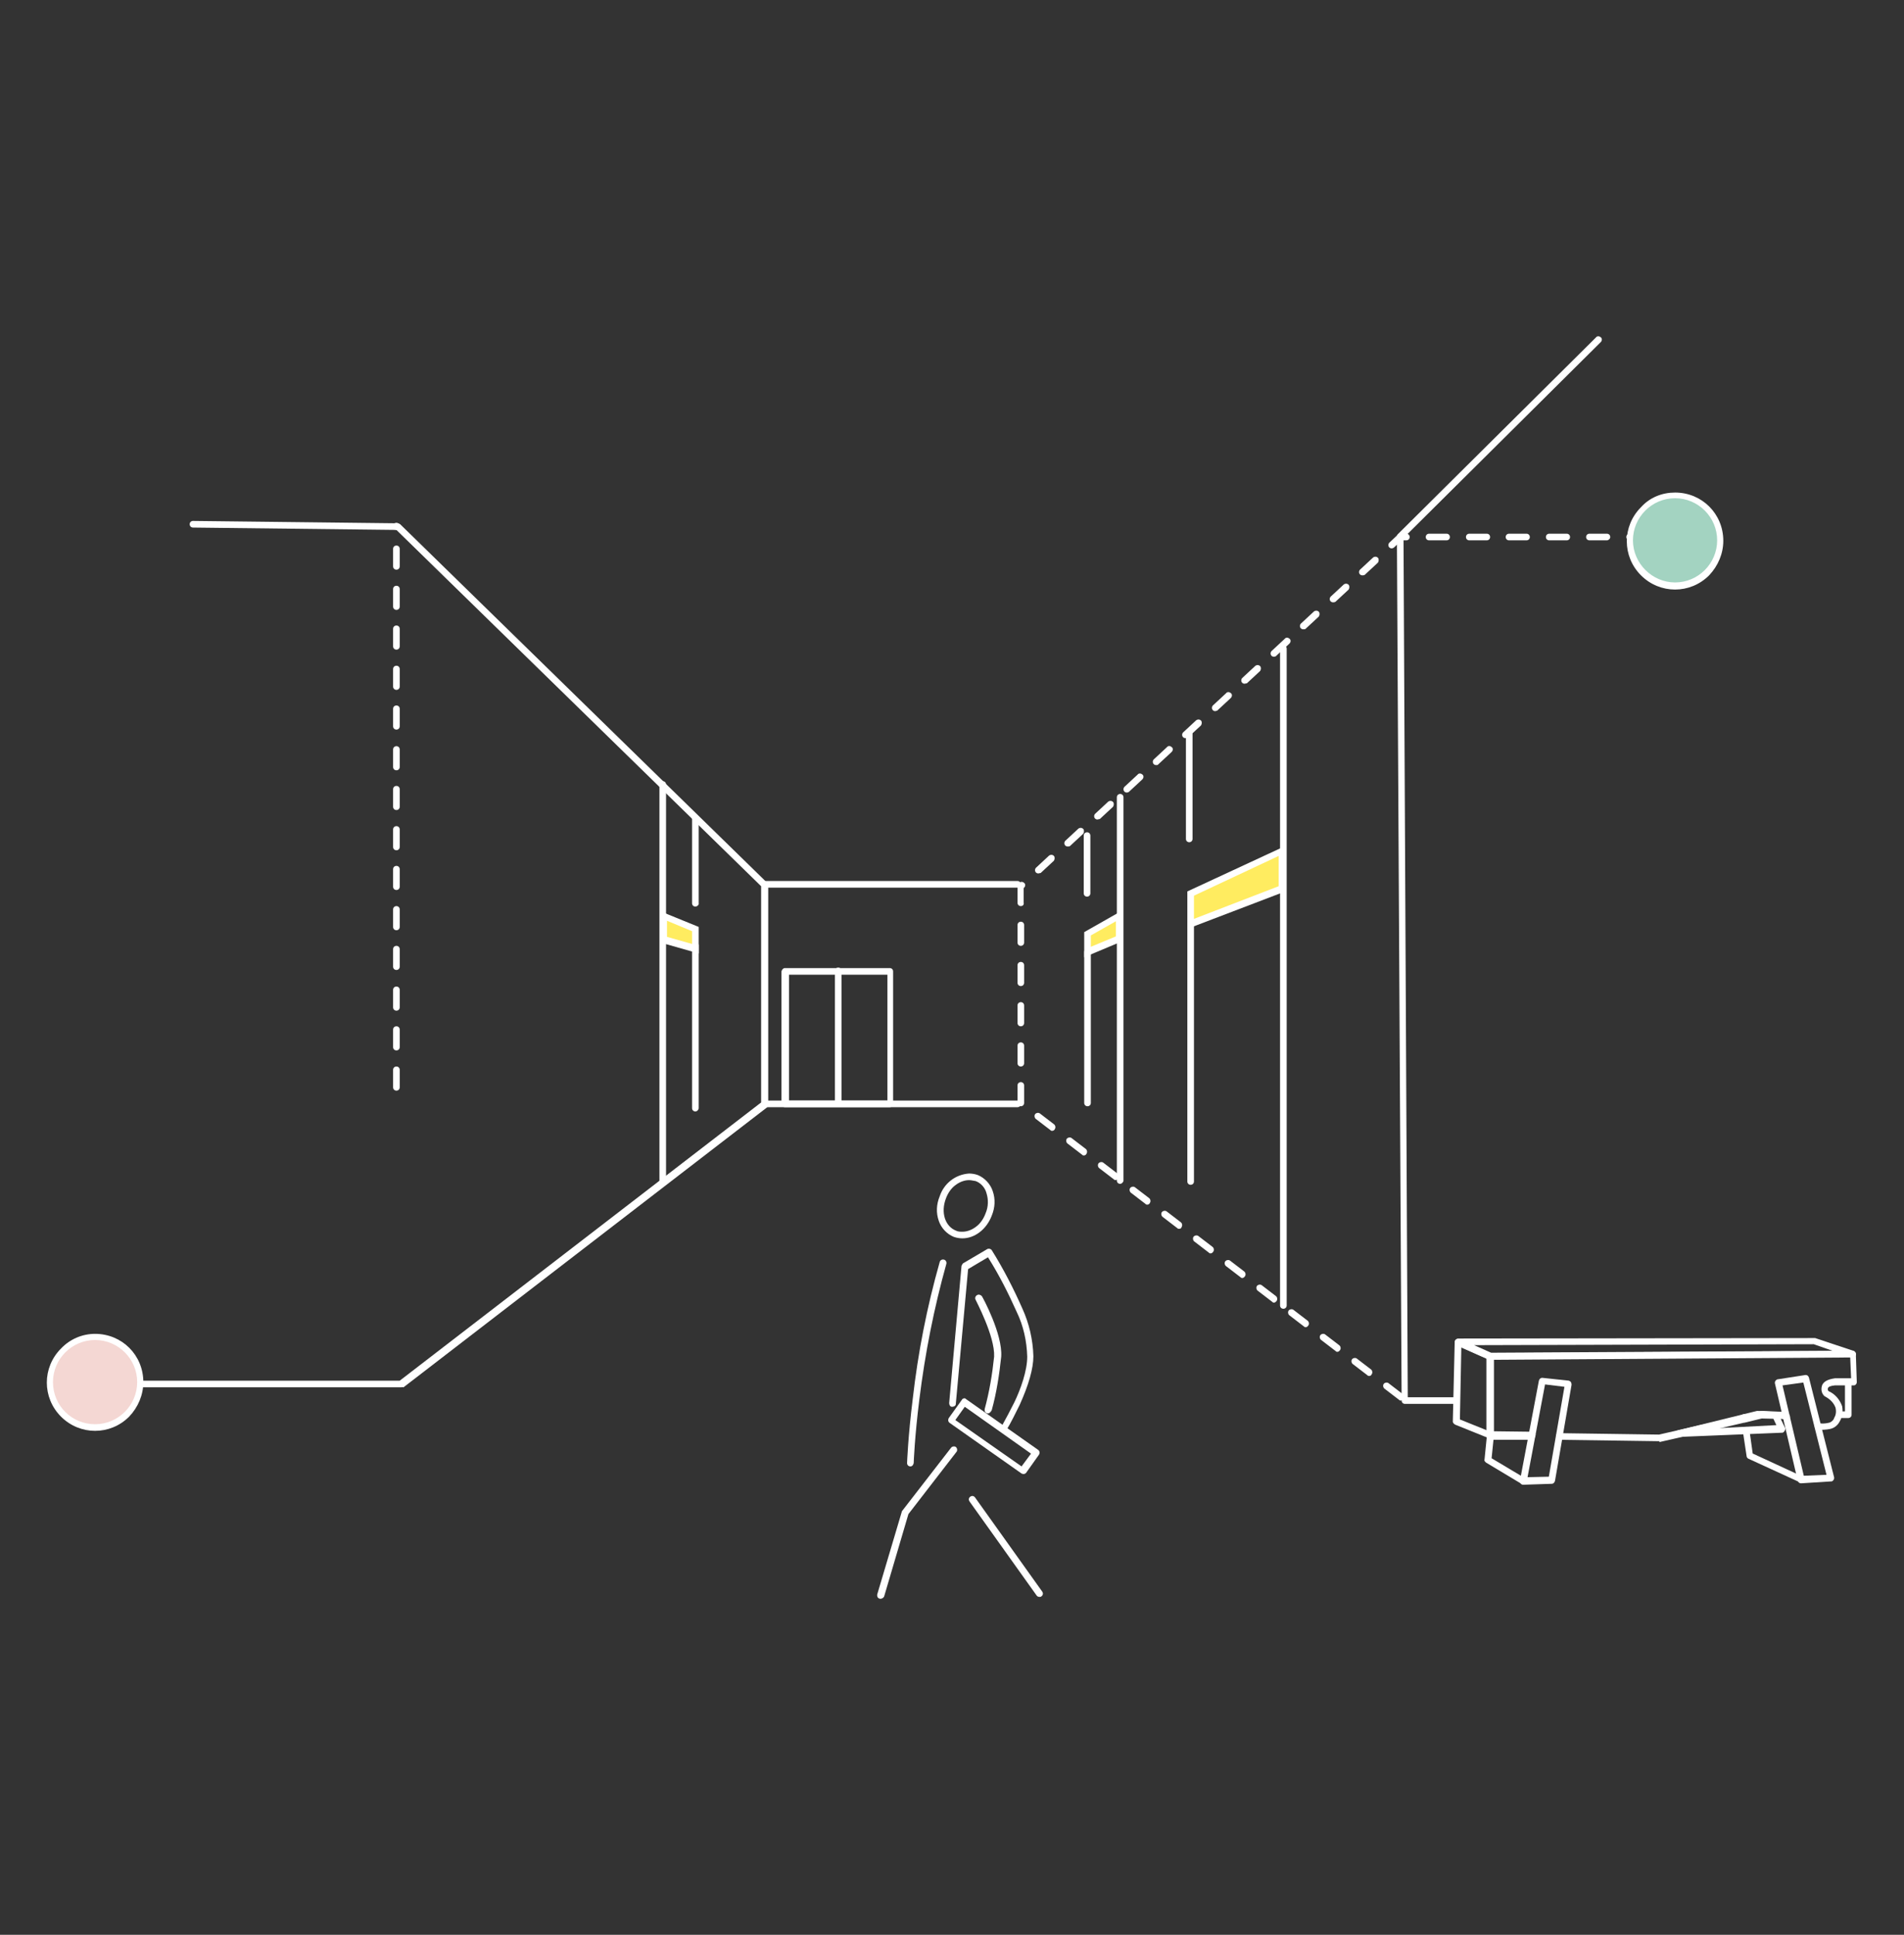 <?xml version="1.0" encoding="utf-8"?>
<!-- Generator: Adobe Illustrator 26.2.0, SVG Export Plug-In . SVG Version: 6.00 Build 0)  -->
<svg version="1.1" id="Layer_1" xmlns="http://www.w3.org/2000/svg" xmlns:xlink="http://www.w3.org/1999/xlink" x="0px" y="0px"
	 viewBox="0 0 402.5 408.9" style="enable-background:new 0 0 402.5 408.9;" xml:space="preserve">
<rect x="0" y="0" width="402.5" height="408.9" fill="#333333" stroke="none"/>
<style type="text/css">
	.st0{fill:#FFFFFF;}
	.st1{fill:#FFEC60;}
	.st2{fill:#F4D7D3;}
	.st3{fill:#A3D3C1;}
	.st4{fill:none;}
</style>
<g id="Group_2581" transform="translate(291 1730.594)">
	<path id="Path_13139" class="st0" d="M-206.2-1437.4h-55.6c-0.4,0-0.7-0.3-0.7-0.7s0.3-0.7,0.7-0.7h55.3l76.4-58.8v-45.7
		l-77.1-75.3l-43-0.5c-0.4,0-0.7-0.3-0.7-0.7c0-0.4,0.3-0.7,0.7-0.7l43.3,0.5c0.2,0,0.3,0.1,0.5,0.2l77.6,75.8
		c0.2,0.2,0.2,0.3,0.2,0.5v46.3c0,0.2-0.1,0.4-0.2,0.6l-76.9,59.2C-206-1437.5-206.1-1437.4-206.2-1437.4z"/>
	<path id="Path_13140" class="st0" d="M5.1-1434.6c-0.2,0-0.3-0.1-0.4-0.2l-3-2.3c-0.3-0.2-0.4-0.7-0.2-1c0.2-0.3,0.7-0.4,1-0.2
		l3,2.3c0.3,0.2,0.4,0.7,0.2,1C5.5-1434.7,5.2-1434.6,5.1-1434.6L5.1-1434.6z M-1.6-1439.8c-0.2,0-0.3-0.1-0.4-0.2l-3-2.3
		c-0.3-0.2-0.4-0.7-0.2-1c0.2-0.3,0.7-0.4,1-0.2l3,2.3c0.3,0.2,0.4,0.7,0.2,1C-1.2-1439.8-1.4-1439.8-1.6-1439.8L-1.6-1439.8z
		 M-8.3-1444.9c-0.2,0-0.3-0.1-0.4-0.2l-3-2.3c-0.3-0.2-0.4-0.7-0.2-1c0.2-0.3,0.7-0.4,1-0.2l3,2.3c0.3,0.2,0.4,0.7,0.2,1
		C-7.9-1445-8.1-1444.9-8.3-1444.9L-8.3-1444.9z M-15-1450.1c-0.2,0-0.3-0.1-0.4-0.2l-3-2.3c-0.3-0.2-0.4-0.7-0.2-1
		c0.2-0.3,0.7-0.4,1-0.2l3,2.3c0.3,0.2,0.4,0.7,0.2,1C-14.6-1450.2-14.8-1450.1-15-1450.1L-15-1450.1z M-21.7-1455.3
		c-0.2,0-0.3-0.1-0.4-0.2l-3-2.3c-0.3-0.2-0.4-0.7-0.2-1c0.2-0.3,0.7-0.4,1-0.2l3,2.3c0.3,0.2,0.4,0.7,0.2,1
		C-21.3-1455.4-21.5-1455.3-21.7-1455.3L-21.7-1455.3z M-28.4-1460.5c-0.2,0-0.3-0.1-0.4-0.2l-3-2.3c-0.3-0.2-0.4-0.7-0.2-1
		c0.2-0.3,0.7-0.4,1-0.2l3,2.3c0.3,0.2,0.4,0.7,0.2,1C-28-1460.6-28.2-1460.5-28.4-1460.5L-28.4-1460.5z M-35.1-1465.7
		c-0.2,0-0.3-0.1-0.4-0.2l-3-2.3c-0.3-0.2-0.4-0.7-0.2-1c0.2-0.3,0.7-0.4,1-0.2l3,2.3c0.3,0.2,0.4,0.7,0.2,1
		C-34.7-1465.8-34.9-1465.7-35.1-1465.7L-35.1-1465.7z M-41.8-1470.9c-0.2,0-0.3-0.1-0.4-0.2l-3-2.3c-0.3-0.2-0.4-0.7-0.2-1
		c0.2-0.3,0.7-0.4,1-0.2l0,0l3,2.3c0.3,0.2,0.4,0.7,0.2,1C-41.3-1470.9-41.6-1470.9-41.8-1470.9L-41.8-1470.9z M-48.5-1476
		c-0.2,0-0.3-0.1-0.4-0.2l-3-2.3c-0.3-0.2-0.4-0.7-0.2-1c0.2-0.3,0.7-0.4,1-0.2l3,2.3c0.3,0.2,0.4,0.7,0.2,1
		C-48-1476.1-48.3-1476-48.5-1476L-48.5-1476z M-55.2-1481.2c-0.2,0-0.3-0.1-0.4-0.2l-3-2.3c-0.3-0.2-0.4-0.7-0.2-1
		c0.2-0.3,0.7-0.4,1-0.2l3,2.3c0.3,0.2,0.4,0.7,0.2,1C-54.7-1481.3-55-1481.2-55.2-1481.2L-55.2-1481.2z M-61.9-1486.4
		c-0.2,0-0.3-0.1-0.4-0.2l-3-2.3c-0.3-0.2-0.4-0.7-0.2-1c0.2-0.3,0.7-0.4,1-0.2l3,2.3c0.3,0.2,0.4,0.7,0.2,1
		C-61.4-1486.5-61.7-1486.4-61.9-1486.4L-61.9-1486.4z M-68.6-1491.6c-0.2,0-0.3-0.1-0.4-0.2l-3-2.3c-0.3-0.2-0.4-0.7-0.2-1
		c0.2-0.3,0.7-0.4,1-0.2l3,2.3c0.3,0.2,0.4,0.7,0.2,1C-68.1-1491.7-68.4-1491.6-68.6-1491.6L-68.6-1491.6z M-75.2-1496.8
		c-0.4,0-0.7-0.3-0.7-0.7v-3.7c0-0.4,0.3-0.7,0.7-0.7s0.7,0.3,0.7,0.7v3.7C-74.5-1497.1-74.8-1496.8-75.2-1496.8L-75.2-1496.8z
		 M-75.2-1505.2c-0.4,0-0.7-0.3-0.7-0.7v-3.7c0-0.4,0.3-0.7,0.7-0.7s0.7,0.3,0.7,0.7v3.7C-74.5-1505.5-74.8-1505.2-75.2-1505.2
		L-75.2-1505.2z M-75.2-1513.7c-0.4,0-0.7-0.3-0.7-0.7v-3.7c0-0.4,0.3-0.7,0.7-0.7s0.7,0.3,0.7,0.7v3.7
		C-74.5-1514-74.8-1513.7-75.2-1513.7L-75.2-1513.7z M-75.2-1522.2c-0.4,0-0.7-0.3-0.7-0.7v-3.7c0-0.4,0.3-0.7,0.7-0.7
		s0.7,0.3,0.7,0.7v3.7C-74.5-1522.5-74.8-1522.2-75.2-1522.2L-75.2-1522.2z M-75.2-1530.7c-0.4,0-0.7-0.3-0.7-0.7v-3.7
		c0-0.4,0.3-0.7,0.7-0.7s0.7,0.3,0.7,0.7v3.7C-74.5-1531-74.8-1530.7-75.2-1530.7L-75.2-1530.7z M-75.2-1539.1
		c-0.4,0-0.7-0.3-0.7-0.7l0,0v-3.4c0-0.2,0.1-0.4,0.2-0.6l0.2-0.2c0.2-0.3,0.7-0.3,1,0c0.3,0.2,0.3,0.7,0,1c0,0,0,0-0.1,0.1l0,0v3.1
		C-74.5-1539.4-74.8-1539.1-75.2-1539.1L-75.2-1539.1L-75.2-1539.1z M-71.5-1546c-0.4,0-0.7-0.3-0.7-0.7c0-0.2,0.1-0.4,0.2-0.5
		l2.8-2.6c0.3-0.2,0.7-0.2,1,0.1c0.2,0.2,0.2,0.7,0,1l-2.8,2.6C-71.1-1546.1-71.4-1546-71.5-1546L-71.5-1546z M-65.3-1551.7
		c-0.4,0-0.7-0.3-0.7-0.7c0-0.2,0.1-0.4,0.2-0.5l2.8-2.6c0.3-0.2,0.7-0.2,1,0.1c0.2,0.2,0.2,0.7,0,1l-2.8,2.6
		C-64.9-1551.7-65.1-1551.7-65.3-1551.7L-65.3-1551.7z M-59-1557.4c-0.4,0-0.7-0.3-0.7-0.7c0-0.2,0.1-0.4,0.2-0.5l2.8-2.6
		c0.3-0.2,0.7-0.2,1,0.1c0.2,0.2,0.2,0.7,0,1l-2.8,2.6C-58.7-1557.5-58.9-1557.4-59-1557.4L-59-1557.4z M-52.8-1563.1
		c-0.4,0-0.7-0.3-0.7-0.7c0-0.2,0.1-0.4,0.2-0.5l2.8-2.6c0.2-0.3,0.7-0.3,1,0c0.3,0.2,0.3,0.7,0,1c0,0,0,0-0.1,0.1l-2.8,2.6
		C-52.5-1563.2-52.6-1563.1-52.8-1563.1L-52.8-1563.1z M-46.6-1568.9c-0.4,0-0.7-0.3-0.7-0.7c0-0.2,0.1-0.4,0.2-0.5l2.8-2.6
		c0.2-0.3,0.7-0.3,1,0c0.3,0.2,0.3,0.7,0,1c0,0,0,0-0.1,0.1l-2.8,2.6C-46.3-1568.9-46.4-1568.9-46.6-1568.9L-46.6-1568.9z
		 M-40.4-1574.6c-0.4,0-0.7-0.3-0.7-0.7c0-0.2,0.1-0.4,0.2-0.5l2.8-2.6c0.3-0.2,0.7-0.2,1,0.1c0.2,0.2,0.2,0.7,0,1l-2.8,2.6
		C-40-1574.7-40.2-1574.6-40.4-1574.6L-40.4-1574.6z M-34.1-1580.3c-0.4,0-0.7-0.3-0.7-0.7c0-0.2,0.1-0.4,0.2-0.5l2.8-2.6
		c0.2-0.3,0.7-0.3,1,0c0.3,0.2,0.3,0.7,0,1c0,0,0,0-0.1,0.1l-2.8,2.6C-33.8-1580.4-34-1580.3-34.1-1580.3L-34.1-1580.3z
		 M-27.9-1586.1c-0.4,0-0.7-0.3-0.7-0.7c0-0.2,0.1-0.4,0.2-0.5l2.8-2.6c0.3-0.2,0.7-0.2,1,0.1c0.2,0.2,0.2,0.7,0,1l-2.8,2.6
		C-27.5-1586.2-27.8-1586.1-27.9-1586.1L-27.9-1586.1z M-21.7-1591.8c-0.4,0-0.7-0.3-0.7-0.7c0-0.2,0.1-0.4,0.2-0.5l2.8-2.6
		c0.2-0.3,0.7-0.3,1,0c0.3,0.2,0.3,0.7,0,1c0,0,0,0-0.1,0.1l-2.8,2.6C-21.3-1591.9-21.5-1591.8-21.7-1591.8L-21.7-1591.8z
		 M-15.5-1597.6c-0.4,0-0.7-0.3-0.7-0.7c0-0.2,0.1-0.4,0.2-0.5l2.8-2.6c0.3-0.2,0.7-0.2,1,0.1c0.2,0.2,0.2,0.7,0,1l-2.8,2.6
		C-15.1-1597.6-15.2-1597.6-15.5-1597.6L-15.5-1597.6z M-9.2-1603.3c-0.4,0-0.7-0.3-0.7-0.7c0-0.2,0.1-0.4,0.2-0.5l2.8-2.6
		c0.3-0.2,0.7-0.2,1,0.1c0.2,0.2,0.2,0.7,0,1l-2.8,2.6C-8.9-1603.3-9-1603.3-9.2-1603.3L-9.2-1603.3z M-3-1609
		c-0.4,0-0.7-0.3-0.7-0.7c0-0.2,0.1-0.4,0.2-0.5l2.8-2.6c0.3-0.2,0.7-0.2,1,0.1c0.2,0.2,0.2,0.7,0,1l-2.8,2.6
		C-2.7-1609-2.8-1609-3-1609L-3-1609z M3.2-1614.7c-0.4,0-0.7-0.3-0.7-0.7c0-0.2,0.1-0.4,0.2-0.5l1.8-1.7c0.2-0.2,0.3-0.2,0.5-0.2
		h1.3c0.4,0,0.7,0.3,0.7,0.7c0,0.4-0.3,0.7-0.7,0.7h-1l-1.6,1.5C3.6-1614.8,3.4-1614.7,3.2-1614.7L3.2-1614.7z M65.6-1616.4h-3.7
		c-0.4,0-0.7-0.3-0.7-0.7c0-0.4,0.3-0.7,0.7-0.7h3.7c0.4,0,0.7,0.3,0.7,0.7C66.3-1616.7,66-1616.4,65.6-1616.4L65.6-1616.4z
		 M57.2-1616.4h-3.7c-0.4,0-0.7-0.3-0.7-0.7c0-0.4,0.3-0.7,0.7-0.7l0,0h3.7c0.4,0,0.7,0.3,0.7,0.7
		C57.9-1616.7,57.6-1616.4,57.2-1616.4z M48.7-1616.4H45c-0.4,0-0.7-0.3-0.7-0.7c0-0.4,0.3-0.7,0.7-0.7h3.7c0.4,0,0.7,0.3,0.7,0.7
		C49.4-1616.7,49-1616.4,48.7-1616.4z M40.2-1616.4h-3.7c-0.4,0-0.7-0.3-0.7-0.7c0-0.4,0.3-0.7,0.7-0.7h3.7c0.4,0,0.7,0.3,0.7,0.7
		C40.9-1616.7,40.6-1616.4,40.2-1616.4L40.2-1616.4z M31.7-1616.4H28c-0.4,0-0.7-0.3-0.7-0.7c0-0.4,0.3-0.7,0.7-0.7l0,0h3.7
		c0.4,0,0.7,0.3,0.7,0.7C32.4-1616.7,32.1-1616.4,31.7-1616.4z M23.3-1616.4h-3.7c-0.4,0-0.7-0.3-0.7-0.7c0-0.4,0.3-0.7,0.7-0.7h3.7
		c0.4,0,0.7,0.3,0.7,0.7C24-1616.7,23.7-1616.4,23.3-1616.4z M14.8-1616.4h-3.7c-0.4,0-0.7-0.3-0.7-0.7c0-0.4,0.3-0.7,0.7-0.7h3.7
		c0.4,0,0.7,0.3,0.7,0.7C15.5-1616.7,15.2-1616.4,14.8-1616.4z"/>
	<path id="Line_7784" class="st0" d="M-19.7-1454c-0.4,0-0.7-0.3-0.7-0.7v-138.8c0-0.4,0.3-0.7,0.7-0.7c0.4,0,0.7,0.3,0.7,0.7v138.8
		C-19-1454.3-19.3-1454-19.7-1454L-19.7-1454z"/>
	<path id="Path_13141" class="st1" d="M-39.3-1541.7v6.5l19.4-7.4v-8L-39.3-1541.7z"/>
	<path id="Path_13141_-_Outline" class="st0" d="M-40-1534.3v-7.9l20.7-9.6v9.6L-40-1534.3z M-38.6-1541.3v4.9l17.9-6.9v-6.4
		L-38.6-1541.3z"/>
	<path id="Line_7785" class="st0" d="M-39.3-1480.2c-0.4,0-0.7-0.3-0.7-0.7v-54.4c0-0.4,0.3-0.7,0.7-0.7s0.7,0.3,0.7,0.7v54.4
		C-38.6-1480.5-38.9-1480.2-39.3-1480.2z"/>
	<path id="Line_7786" class="st0" d="M-39.6-1552.6c-0.4,0-0.7-0.3-0.7-0.7v-22.6c0-0.4,0.3-0.7,0.7-0.7s0.7,0.3,0.7,0.7v22.6
		C-38.9-1552.9-39.2-1552.6-39.6-1552.6z"/>
	<path id="Line_7787" class="st0" d="M-54.2-1480.4c-0.4,0-0.7-0.3-0.7-0.7v-81c0-0.4,0.3-0.7,0.7-0.7s0.7,0.3,0.7,0.7v81.1
		C-53.6-1480.7-53.9-1480.4-54.2-1480.4z"/>
	<path id="Path_13142" class="st1" d="M-61.2-1533.2v3.9l6.8-2.9v-4.9L-61.2-1533.2z"/>
	<path id="Path_13142_-_Outline" class="st0" d="M-53.7-1538.2v6.5l-8.1,3.4v-5.3L-53.7-1538.2z M-55.1-1532.7v-3.2l-5.3,3v2.4
		L-55.1-1532.7z"/>
	<path id="Line_7788" class="st0" d="M-61.1-1496.8c-0.4,0-0.7-0.3-0.7-0.7v-31.9c0-0.4,0.3-0.7,0.7-0.7s0.7,0.3,0.7,0.7v31.9
		C-60.4-1497.1-60.7-1496.8-61.1-1496.8z"/>
	<path id="Line_7789" class="st0" d="M-61.2-1541.1c-0.4,0-0.7-0.3-0.7-0.7v-12.2c0-0.4,0.3-0.7,0.7-0.7s0.7,0.3,0.7,0.7v12.2
		C-60.5-1541.4-60.8-1541.1-61.2-1541.1z"/>
	<path id="Line_7790" class="st0" d="M-150.9-1480.3c-0.4,0-0.7-0.3-0.7-0.7v-83.8c0-0.4,0.3-0.7,0.7-0.7c0.4,0,0.7,0.3,0.7,0.7
		v83.8C-150.2-1480.6-150.5-1480.3-150.9-1480.3z"/>
	<path id="Path_13143" class="st1" d="M-144-1534.3v4.2l-6.7-1.9v-4.9L-144-1534.3z"/>
	<path id="Path_13143_-_Outline" class="st0" d="M-151.4-1538l8.1,3.3v5.6l-8.1-2.3V-1538z M-144.7-1533.8l-5.3-2.2v3.4l5.3,1.5
		V-1533.8z"/>
	<path id="Line_7791" class="st0" d="M-144-1495.7c-0.4,0-0.7-0.3-0.7-0.7v-34.4c0-0.4,0.3-0.7,0.7-0.7c0.4,0,0.7,0.3,0.7,0.7v34.4
		C-143.3-1496.1-143.6-1495.7-144-1495.7z"/>
	<path id="Line_7792" class="st0" d="M-144-1539c-0.4,0-0.7-0.3-0.7-0.7v-18c0-0.4,0.3-0.7,0.7-0.7c0.4,0,0.7,0.3,0.7,0.7v18
		C-143.2-1539.4-143.6-1539-144-1539z"/>
	<path id="Path_13144" class="st0" d="M-207.2-1500.1c-0.4,0-0.7-0.3-0.7-0.7v-3.7c0-0.4,0.3-0.7,0.7-0.7c0.4,0,0.7,0.3,0.7,0.7v3.7
		C-206.5-1500.4-206.8-1500.1-207.2-1500.1z M-207.2-1508.6c-0.4,0-0.7-0.3-0.7-0.7v-3.7c0-0.4,0.3-0.7,0.7-0.7
		c0.4,0,0.7,0.3,0.7,0.7v3.7C-206.5-1508.9-206.8-1508.6-207.2-1508.6z M-207.2-1517c-0.4,0-0.7-0.3-0.7-0.7v-3.7
		c0-0.4,0.3-0.7,0.7-0.7c0.4,0,0.7,0.3,0.7,0.7v3.7C-206.5-1517.3-206.8-1517-207.2-1517z M-207.2-1525.6c-0.4,0-0.7-0.3-0.7-0.7
		v-3.7c0-0.4,0.3-0.7,0.7-0.7c0.4,0,0.7,0.3,0.7,0.7v3.7C-206.5-1525.9-206.8-1525.6-207.2-1525.6z M-207.2-1534
		c-0.4,0-0.7-0.3-0.7-0.7v-3.7c0-0.4,0.3-0.7,0.7-0.7c0.4,0,0.7,0.3,0.7,0.7v3.7C-206.5-1534.3-206.8-1534-207.2-1534z
		 M-207.2-1542.5c-0.4,0-0.7-0.3-0.7-0.7v-3.7c0-0.4,0.3-0.7,0.7-0.7c0.4,0,0.7,0.3,0.7,0.7v3.7
		C-206.5-1542.8-206.8-1542.5-207.2-1542.5z M-207.2-1550.9c-0.4,0-0.7-0.3-0.7-0.7v-3.7c0-0.4,0.3-0.7,0.7-0.7
		c0.4,0,0.7,0.3,0.7,0.7v3.7C-206.5-1551.2-206.8-1550.9-207.2-1550.9z M-207.2-1559.4c-0.4,0-0.7-0.3-0.7-0.7l0,0v-3.7
		c0-0.4,0.3-0.7,0.7-0.7c0.4,0,0.7,0.3,0.7,0.7v3.7C-206.5-1559.7-206.8-1559.4-207.2-1559.4L-207.2-1559.4z M-207.2-1567.8
		c-0.4,0-0.7-0.3-0.7-0.7v-3.7c0-0.4,0.3-0.7,0.7-0.7c0.4,0,0.7,0.3,0.7,0.7v3.7C-206.5-1568.1-206.8-1567.8-207.2-1567.8z
		 M-207.2-1576.4c-0.4,0-0.7-0.3-0.7-0.7v-3.7c0-0.4,0.3-0.7,0.7-0.7c0.4,0,0.7,0.3,0.7,0.7v3.7
		C-206.5-1576.7-206.8-1576.4-207.2-1576.4z M-207.2-1584.8c-0.4,0-0.7-0.3-0.7-0.7v-3.7c0-0.4,0.3-0.7,0.7-0.7
		c0.4,0,0.7,0.3,0.7,0.7v3.7C-206.5-1585.1-206.8-1584.8-207.2-1584.8z M-207.2-1593.3c-0.4,0-0.7-0.3-0.7-0.7v-3.7
		c0-0.4,0.3-0.7,0.7-0.7c0.4,0,0.7,0.3,0.7,0.7v3.7C-206.5-1593.6-206.8-1593.3-207.2-1593.3z M-207.2-1601.7
		c-0.4,0-0.7-0.3-0.7-0.7v-3.7c0-0.4,0.3-0.7,0.7-0.7c0.4,0,0.7,0.3,0.7,0.7v3.7C-206.5-1602-206.8-1601.7-207.2-1601.7z
		 M-207.2-1610.2c-0.4,0-0.7-0.3-0.7-0.7v-3.7c0-0.4,0.3-0.7,0.7-0.7c0.4,0,0.7,0.3,0.7,0.7v3.7
		C-206.5-1610.5-206.8-1610.2-207.2-1610.2z M-207.2-1618.6c-0.4,0-0.7-0.3-0.7-0.7v-0.1c0-0.4,0.3-0.7,0.7-0.7
		c0.4,0,0.7,0.3,0.7,0.7v0.1C-206.5-1618.9-206.8-1618.6-207.2-1618.6z"/>
	<path id="Path_13145" class="st0" d="M16.5-1433.9H6c-0.4,0-0.7-0.3-0.7-0.7l-1-182.6c0-0.2,0.1-0.4,0.2-0.5l41.9-41.6
		c0.2-0.3,0.7-0.3,1,0c0.3,0.2,0.3,0.7,0,1l0,0l-41.7,41.4l0.9,181.6h9.8c0.4,0,0.7,0.3,0.7,0.7
		C17.2-1434.2,16.8-1433.9,16.5-1433.9L16.5-1433.9L16.5-1433.9z"/>
	<path id="Line_7794" class="st0" d="M-75.9-1543h-53.4c-0.4,0-0.7-0.3-0.7-0.7c0-0.4,0.3-0.7,0.7-0.7h53.4c0.4,0,0.7,0.3,0.7,0.7
		C-75.2-1543.3-75.5-1543-75.9-1543z"/>
	<path id="Line_7795" class="st0" d="M-75.9-1496.6h-53.4c-0.4,0-0.7-0.3-0.7-0.7s0.3-0.7,0.7-0.7h53.4c0.4,0,0.7,0.3,0.7,0.7
		C-75.2-1496.9-75.5-1496.6-75.9-1496.6z"/>
	<path id="Rectangle_1035" class="st0" d="M-125.1-1526h22.2c0.4,0,0.7,0.3,0.7,0.7v28c0,0.4-0.3,0.7-0.7,0.7h-22.2
		c-0.4,0-0.7-0.3-0.7-0.7v-28C-125.7-1525.7-125.4-1526-125.1-1526z M-103.4-1524.6h-20.8v26.6h20.8V-1524.6z"/>
	<path id="Line_7796" class="st0" d="M-113.8-1496.9c-0.4,0-0.7-0.3-0.7-0.7v-27.8c0-0.4,0.3-0.7,0.7-0.7s0.7,0.3,0.7,0.7v27.8
		C-113.1-1497.2-113.4-1496.9-113.8-1496.9z"/>
	<g id="Group_2577" transform="translate(316.019 224.99)">
		<g id="Group_2576" transform="translate(0 0.199)">
			<path id="Path_13146" class="st0" d="M-298.8-1672.8c0.1,0,0.2,0,0.3,0.1l6.8,3c0.2,0.1,0.4,0.4,0.4,0.6v16.7
				c0,0.4-0.3,0.7-0.7,0.7c-0.1,0-0.2,0-0.2-0.1l-7.2-2.9c-0.2-0.1-0.5-0.4-0.5-0.6l0.4-16.8
				C-299.5-1672.5-299.2-1672.8-298.8-1672.8L-298.8-1672.8z M-292.7-1668.6l-5.4-2.4l-0.3,15.2l5.7,2.3V-1668.6z"/>
			<path id="Path_13147" class="st0" d="M-283.2-1651.6L-283.2-1651.6h-0.5l-8.4-0.1c-0.4,0-0.7-0.3-0.7-0.7v-16.7
				c0-0.4,0.3-0.7,0.7-0.7l76.7-0.5c0.4,0,0.7,0.3,0.7,0.6l0.2,6c0,0.4-0.3,0.7-0.6,0.7l0,0h-4c-1,0.1-1.4,0.3-1.5,0.6
				s0,0.4,0.1,0.6c1.4,0.6,2.4,1.8,2.9,3.2c0.2,1.1,0.1,2.2-0.5,3.2c-0.4,0.8-1.1,1.4-2,1.6c-0.9,0.2-1.8,0.2-2.7,0.2
				c-0.4-0.1-0.6-0.4-0.6-0.8c0-0.4,0.4-0.6,0.8-0.6l0,0c0.7,0.1,1.4,0.1,2.2-0.1c0.5-0.1,0.9-0.5,1.1-0.9v-0.1
				c0.4-0.6,0.5-1.4,0.3-2.2c-0.4-1.1-1.3-1.9-2.3-2.4c-0.1-0.1-0.2-0.2-0.2-0.2c-0.5-0.6-0.6-1.4-0.3-2.2c0.4-0.8,1.3-1.2,2.7-1.4
				h0.1h3.3l-0.2-4.6l-75.3,0.5v15.3l8.1,0.1c0.4,0,0.7,0.3,0.7,0.7C-282.5-1651.9-282.8-1651.6-283.2-1651.6L-283.2-1651.6z"/>
			<path id="Path_13148" class="st0" d="M-256.3-1651.2L-256.3-1651.2l-21.1-0.3c-0.4,0-0.7-0.3-0.7-0.7c0-0.4,0.3-0.7,0.7-0.7l0,0
				l21.1,0.3l8.7-2l0,0h0.1l9-2.1h0.1l3.7-0.9l0,0h0.1c0.1,0,0.2,0,0.2,0l4.5,0.2c0.1,0,0.2,0,0.3,0.1c0,0,0.2,0.2,0.6,0.3
				c0.3,0.2,0.5,0.6,0.3,1c-0.2,0.3-0.6,0.5-1,0.3c-0.2-0.1-0.4-0.2-0.6-0.2l-4.2-0.1l0,0h-0.1l-3.7,0.9h-0.1l-9,2.1l0,0h-0.1
				l-8.8,2C-256.1-1651.2-256.2-1651.2-256.3-1651.2z"/>
			<path id="Path_13149" class="st0" d="M-216.3-1656.1h-1.3c-0.4,0-0.7-0.3-0.7-0.7s0.3-0.7,0.7-0.7h0.6v-6.1
				c0-0.4,0.3-0.7,0.7-0.7c0.4,0,0.7,0.3,0.7,0.7v6.8C-215.6-1656.4-215.9-1656.1-216.3-1656.1L-216.3-1656.1z"/>
		</g>
		<path id="Path_13150" class="st0" d="M-223.5-1672.8c0.1,0,0.2,0,0.2,0l8.1,2.7c0.4,0.2,0.6,0.6,0.5,0.9s-0.4,0.5-0.6,0.5
			l-76.7,0.5l0,0c-0.1,0-0.2,0-0.3-0.1l-6.8-3c-0.3-0.2-0.5-0.6-0.3-1c0.1-0.2,0.4-0.4,0.6-0.4L-223.5-1672.8L-223.5-1672.8z
			 M-219.6-1670.1l-4-1.4l-71.8,0.2l3.6,1.6L-219.6-1670.1z"/>
		<path id="Path_13151" class="st0" d="M-285-1641.9c-0.2,0-0.2,0-0.4-0.1l-7.5-4.5c-0.2-0.2-0.4-0.4-0.3-0.6l0.5-5
			c0-0.4,0.3-0.6,0.7-0.6h8.4c0.4,0,0.7,0.3,0.7,0.7v0.1v0.1c-0.1,0.4-0.4,0.6-0.8,0.6c-0.1,0-0.2-0.1-0.3-0.1h-7.3l-0.4,3.9
			l7.2,4.3c0.3,0.2,0.5,0.6,0.2,1C-284.5-1642.1-284.8-1641.9-285-1641.9L-285-1641.9z"/>
		<path id="Path_13152" class="st0" d="M-281-1664.4L-281-1664.4l5.6,0.6c0.4,0.1,0.6,0.4,0.6,0.8c0,0,0,0,0,0.1l-3.5,20.3
			c-0.1,0.3-0.3,0.6-0.7,0.6l-6,0.2c-0.4,0-0.7-0.3-0.7-0.7c0-0.1,0-0.1,0-0.2l4-21.1C-281.6-1664.2-281.3-1664.4-281-1664.4z
			 M-276.3-1662.5l-4.1-0.5l-3.7,19.6l4.5-0.1L-276.3-1662.5z"/>
		<path id="Path_13153" class="st0" d="M-225.3-1665c0.3,0,0.6,0.2,0.7,0.6l5.3,21c0.1,0.4-0.2,0.8-0.5,0.9c-0.1,0-0.1,0-0.2,0
			l-6.3,0.4c-0.3,0-0.6-0.2-0.7-0.6l-4.8-20.5c-0.1-0.4,0.2-0.8,0.6-0.9c0,0,0,0,0.1,0L-225.3-1665
			C-225.4-1665-225.3-1665-225.3-1665z M-220.9-1643.9l-4.9-19.5l-4.4,0.6l4.5,19.1L-220.9-1643.9z"/>
		<path id="Path_13154" class="st0" d="M-238.4-1655.1L-238.4-1655.1c-0.4,0-0.6-0.2-0.7-0.6v-0.2c-0.1-0.4,0.2-0.7,0.6-0.8
			c0.4-0.1,0.7,0.2,0.8,0.6v0.1c0.1,0.4-0.2,0.8-0.5,0.9C-238.3-1655.2-238.4-1655.1-238.4-1655.1L-238.4-1655.1z"/>
		<path id="Path_13155" class="st0" d="M-226.2-1642.2c-0.1,0-0.2,0-0.3-0.1l-10.9-5c-0.2-0.1-0.4-0.3-0.4-0.6l-0.8-5.3
			c-0.1-0.4,0.2-0.7,0.6-0.8c0.4-0.1,0.7,0.2,0.8,0.6l0,0l0.7,5l10.6,4.9c0.3,0.2,0.5,0.6,0.3,1
			C-225.8-1642.3-226-1642.2-226.2-1642.2L-226.2-1642.2z"/>
		<path id="Path_13156" class="st0" d="M-252.2-1651.9c-0.4,0-0.7-0.3-0.7-0.7c0-0.3,0.2-0.6,0.6-0.7l16.7-4.1c0.1,0,0.2,0,0.2,0
			l3.7,0.2c0.2,0,0.5,0.2,0.6,0.4l1.4,2.9c0.2,0.3,0,0.8-0.3,1c-0.1,0.1-0.2,0.1-0.2,0.1L-252.2-1651.9L-252.2-1651.9z M-235.3-1656
			l-9.5,2.3l13.3-0.7l-0.7-1.5L-235.3-1656z"/>
	</g>
	<circle id="Ellipse_162" class="st2" cx="-270.9" cy="-1438.4" r="9.5"/>
	<path id="Ellipse_162_-_Outline" class="st0" d="M-270.9-1448.7c5.7,0,10.2,4.5,10.2,10.2c0,2.7-1.1,5.3-3,7.3c-4,4-10.4,4-14.4,0
		s-4-10.4,0-14.4C-276.2-1447.6-273.6-1448.7-270.9-1448.7z M-270.9-1429.6c4.9,0,8.9-4,8.9-8.9s-4-8.9-8.9-8.9s-8.9,4-8.9,8.9
		C-279.8-1433.5-275.8-1429.6-270.9-1429.6z"/>
	<g id="Group_2580" transform="translate(184.136 188.016)">
		<g id="Group_2578" transform="translate(9.218)">
			<path id="Path_13157" class="st0" d="M-280.9-1656.9c-0.6,0-1.2-0.1-1.8-0.3c-1.5-0.6-2.7-1.9-3.2-3.4c-0.6-1.7-0.5-3.5,0.2-5.2
				c0.9-2.7,3.3-4.6,6.2-4.8c0.6,0,1.2,0.1,1.8,0.3c1.5,0.6,2.7,1.9,3.2,3.4c0.6,1.7,0.5,3.5-0.2,5.2
				C-275.8-1658.8-278.3-1656.9-280.9-1656.9z M-279.5-1669.2c-1,0-2,0.4-2.8,1c-1,0.7-1.7,1.8-2.1,2.9c-1.1,2.9-0.2,5.9,2.2,6.8
				c0.4,0.2,0.9,0.2,1.3,0.2c1,0,2-0.4,2.8-1c1-0.7,1.7-1.8,2.1-2.9c0.6-1.4,0.6-2.9,0.2-4.2c-0.3-1.2-1.2-2.2-2.3-2.6
				C-278.7-1669.1-279.1-1669.2-279.5-1669.2L-279.5-1669.2z"/>
			<path id="Path_13158" class="st0" d="M-291.9-1608.7L-291.9-1608.7c-0.4,0-0.7-0.3-0.7-0.7l0,0c0-0.1,0.2-5.6,1.2-13.6
				c1.1-9.7,3-19.4,5.7-28.9c0.1-0.4,0.5-0.6,0.9-0.5s0.6,0.5,0.5,0.9l0,0c-2.6,9.3-4.5,18.9-5.7,28.6c-1,7.9-1.2,13.4-1.2,13.5
				C-291.3-1609-291.5-1608.7-291.9-1608.7z"/>
			<path id="Path_13159" class="st0" d="M-280.5-1623.1c0.2,0,0.3,0.1,0.4,0.2l15.2,10.7c0.3,0.2,0.4,0.6,0.2,1l-2.7,3.8
				c-0.2,0.3-0.6,0.4-1,0.2l-15.2-10.7c-0.3-0.2-0.4-0.6-0.2-1l0,0l2.8-3.9C-281-1622.9-280.7-1623.1-280.5-1623.1z M-266.4-1611.4
				l-14-9.9l-2,2.8l14,9.8L-266.4-1611.4z"/>
			<path id="Path_13160" class="st0" d="M-275.5-1619.9c-0.4,0-0.7-0.3-0.7-0.7c0-0.1,0-0.1,0-0.2c1-3.7,1.6-7.3,2-11.1
				c0.2-4.3-3.9-11.9-3.9-12c-0.2-0.3-0.1-0.8,0.3-1c0.3-0.2,0.7-0.1,1,0.2c0.2,0.3,4.4,8,4.1,12.8c-0.4,3.8-1,7.7-2,11.3
				C-274.9-1620.2-275.2-1619.9-275.5-1619.9z"/>
			<path id="Path_13161" class="st0" d="M-272.1-1615.9c-0.4,0-0.7-0.3-0.7-0.7c0-0.2,0-0.2,0.1-0.4c1-1.8,1.9-3.5,2.8-5.3
				c1.3-2.7,2.7-6.6,2.7-9.6c-0.1-3.3-0.8-6.5-2.2-9.4c-1.8-4-3.7-7.8-6.1-11.6l-4.2,2.5l-2.6,28.5c0,0.4-0.4,0.6-0.8,0.6
				c-0.4,0-0.6-0.4-0.6-0.8l2.6-28.9c0-0.2,0.2-0.4,0.3-0.6l5.1-3c0.3-0.2,0.8-0.1,1,0.2c2.5,4,4.6,8.1,6.5,12.4
				c1.4,3.1,2.2,6.5,2.3,10c0,2.6-1,6.1-2.9,10.3c-0.9,1.8-1.8,3.7-2.9,5.5C-271.6-1616-271.9-1615.9-272.1-1615.9z"/>
		</g>
		<g id="Group_2579" transform="translate(0 61.376)">
			<path id="Path_13162" class="st0" d="M-289-1642.1c-0.4,0-0.7-0.3-0.7-0.7c0-0.1,0-0.2,0-0.2l5.2-17.5c0-0.1,0.1-0.2,0.1-0.2
				l10.3-13.3c0.2-0.3,0.7-0.4,1-0.2c0.3,0.2,0.4,0.7,0.2,1l-10.2,13.2l-5.1,17.3C-288.3-1642.3-288.7-1642.1-289-1642.1z"/>
			<path id="Line_7797" class="st0" d="M-255.4-1642.5c-0.2,0-0.5-0.1-0.6-0.3l-14.2-19.9c-0.2-0.3-0.2-0.7,0.2-1l0,0
				c0.3-0.2,0.7-0.2,1,0.2l0,0l14.2,19.9c0.2,0.3,0.2,0.7-0.2,1C-255.1-1642.5-255.3-1642.5-255.4-1642.5L-255.4-1642.5z"/>
		</g>
	</g>
	<circle id="Ellipse_163" class="st3" cx="63.1" cy="-1616.3" r="9.5"/>
	<path id="Ellipse_163_-_Outline" class="st0" d="M63.1-1626.5c5.7,0,10.2,4.5,10.2,10.2c0,2.7-1.1,5.3-3,7.3c-4,4-10.4,4-14.4,0
		s-4-10.4,0-14.4C57.8-1625.5,60.4-1626.5,63.1-1626.5z M63.1-1607.5c4.9,0,8.9-4,8.9-8.9s-4-8.9-8.9-8.9s-8.9,4-8.9,8.9
		S58.3-1607.5,63.1-1607.5z"/>
</g>
<rect y="0" class="st4" width="402.5" height="409"/>
</svg>
